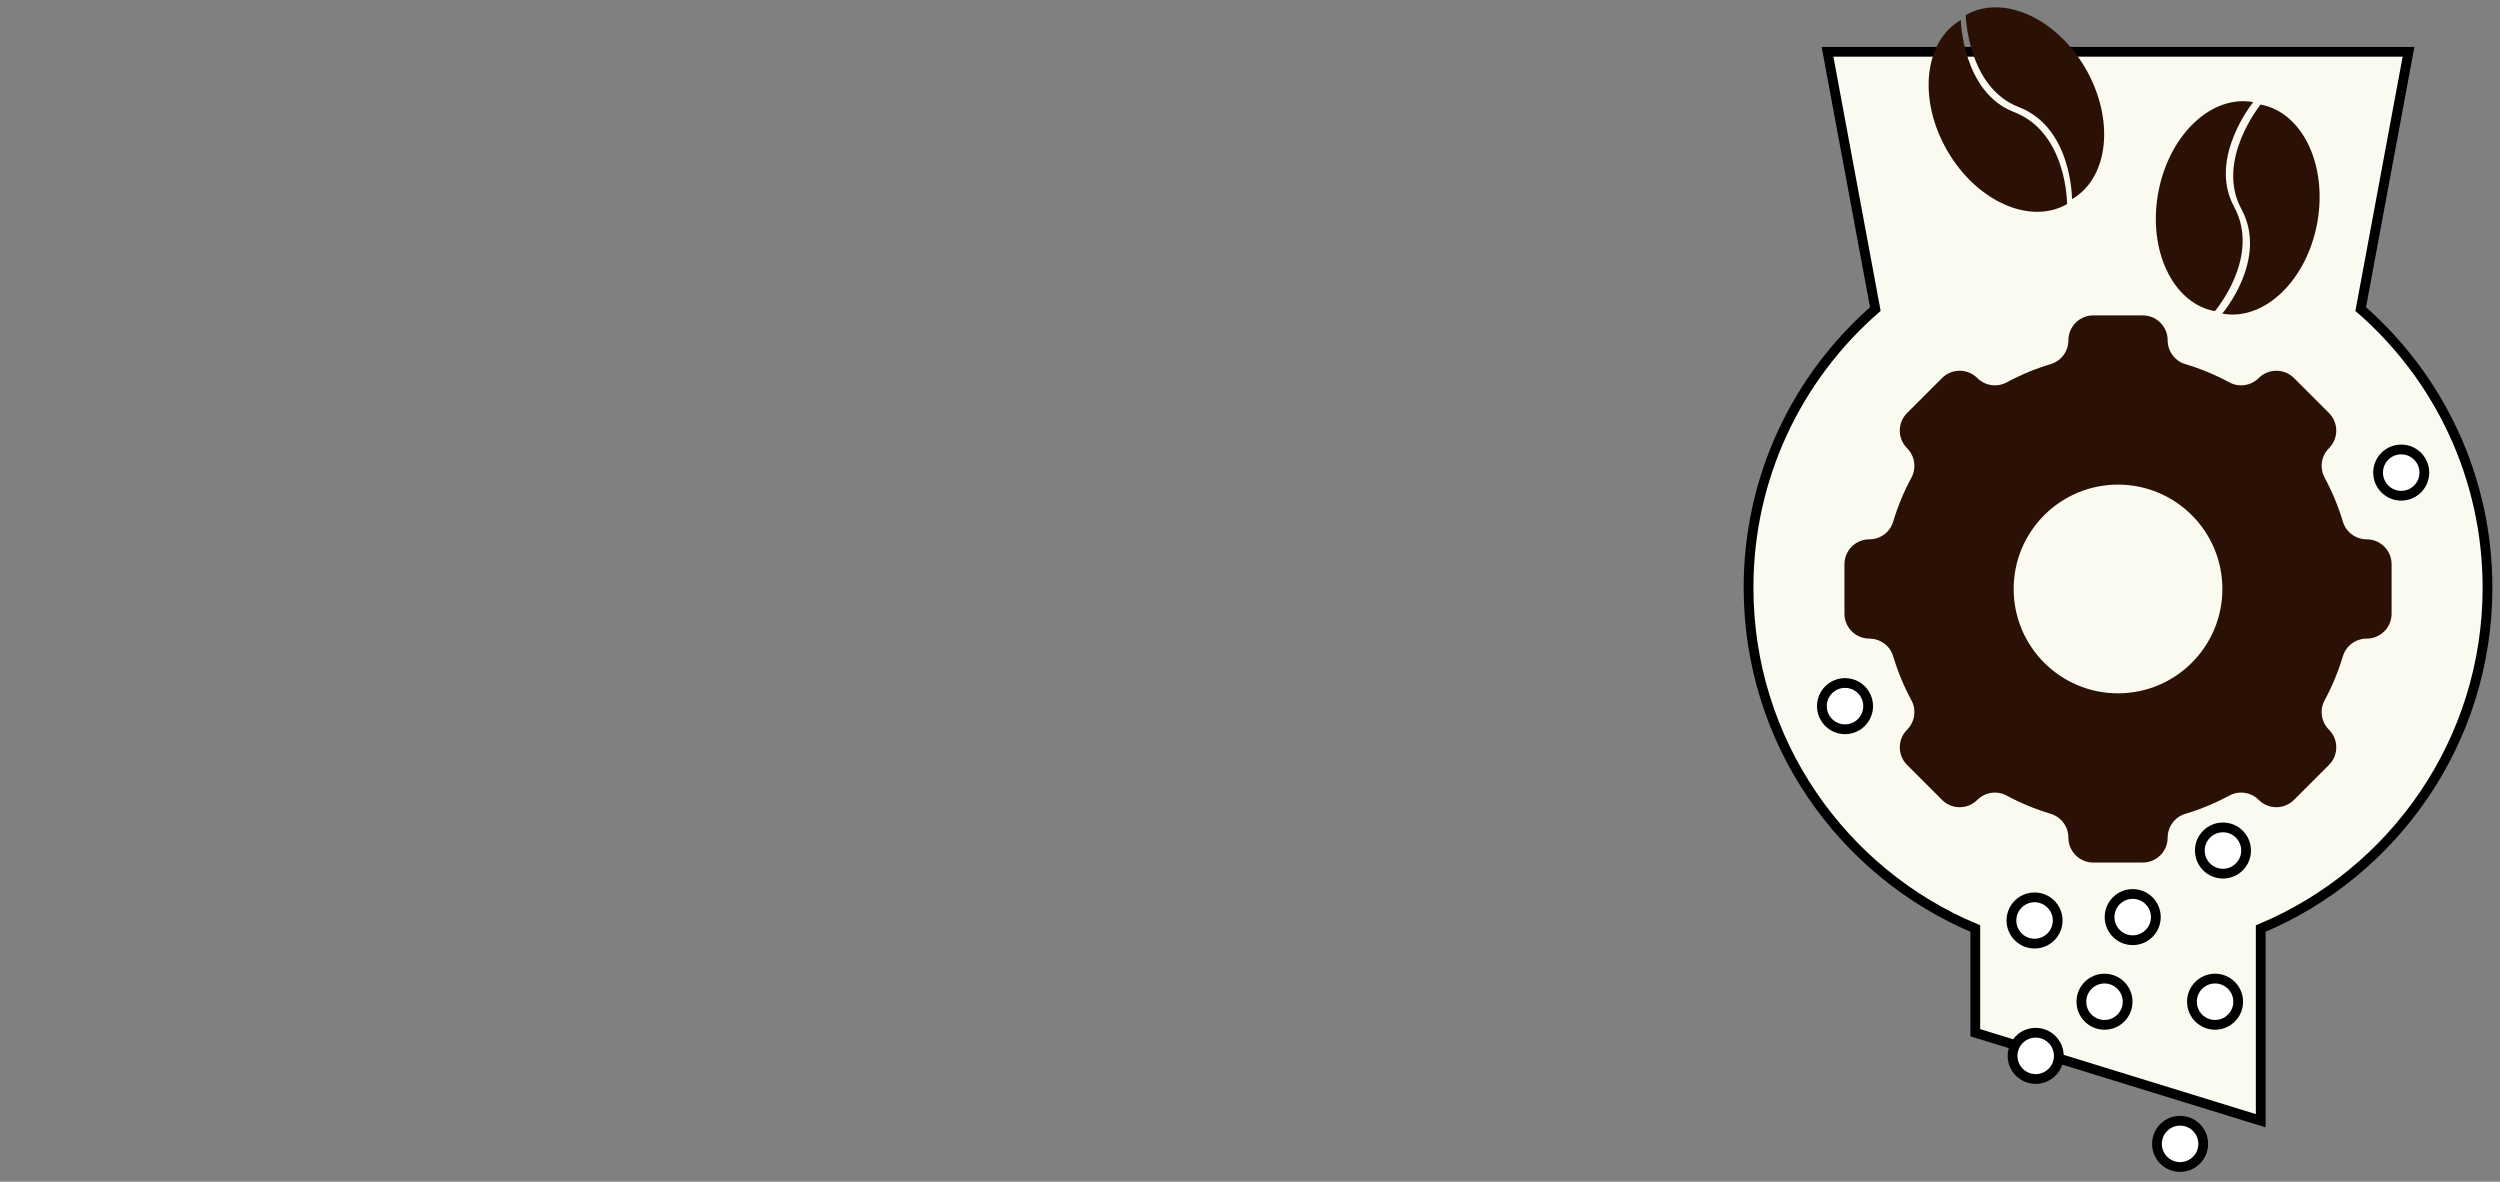 <?xml version="1.0" encoding="iso-8859-1"?>
<!-- Generator: Adobe Illustrator 25.2.0, SVG Export Plug-In . SVG Version: 6.00 Build 0)  -->
<svg version="1.1" id="Capa_1" xmlns="http://www.w3.org/2000/svg" xmlns:xlink="http://www.w3.org/1999/xlink" x="0px" y="0px"
	 viewBox="0 0 1024 484" style="enable-background:new 0 0 1024 484;" xml:space="preserve">
<rect x="0" y="0" width="1024" height="484" fill="#808080" stroke="none"/>
<path style="fill:#FAFAF0;stroke:#000000;stroke-width:4;stroke-miterlimit:10;" d="M1018.88,240.71
	c0-45.534-20.112-86.367-51.934-114.111l19.587-105.381H748.55l19.587,105.381c-31.822,27.744-51.934,68.577-51.934,114.111
	c0,62.859,38.326,116.763,92.883,139.63v42.669l116.912,36.044v-78.713C980.554,357.473,1018.88,303.569,1018.88,240.71z"/>
<path style="fill:#2B1006;" d="M969.399,220.91h-0.002c-4.493,0-8.472-2.935-9.759-7.24c-1.885-6.305-4.4-12.337-7.471-18.025
	c-2.139-3.962-1.415-8.858,1.769-12.042l0.007-0.007c3.984-3.984,3.984-10.444,0-14.428l-14.327-14.327
	c-3.984-3.984-10.444-3.984-14.428,0l-0.006,0.006c-3.184,3.184-8.081,3.908-12.042,1.769c-5.688-3.072-11.721-5.587-18.026-7.472
	c-4.305-1.287-7.24-5.266-7.24-9.759v0c0-5.634-4.568-10.202-10.202-10.202h-20.261c-5.634,0-10.202,4.568-10.202,10.202v0
	c0,4.493-2.935,8.472-7.24,9.759c-6.305,1.885-12.338,4.4-18.026,7.472c-3.962,2.139-8.859,1.415-12.042-1.769l-0.006-0.006
	c-3.984-3.984-10.444-3.984-14.428,0l-14.327,14.327c-3.984,3.984-3.984,10.444,0,14.428l0.007,0.007
	c3.184,3.184,3.908,8.08,1.769,12.042c-3.071,5.688-5.586,11.721-7.471,18.025c-1.287,4.305-5.266,7.24-9.759,7.24h-0.002
	c-5.634,0-10.202,4.568-10.202,10.202v20.261c0,5.634,4.568,10.202,10.202,10.202h0.002c4.493,0,8.472,2.935,9.759,7.24
	c1.885,6.305,4.4,12.337,7.471,18.025c2.139,3.962,1.415,8.858-1.769,12.042l-0.007,0.007c-3.984,3.984-3.984,10.444,0,14.428
	l14.327,14.327c3.984,3.984,10.444,3.984,14.428,0l0.006-0.006c3.184-3.184,8.081-3.908,12.042-1.769
	c5.688,3.072,11.721,5.587,18.026,7.472c4.305,1.287,7.24,5.266,7.24,9.759c0,5.634,4.568,10.202,10.202,10.202h20.261
	c5.634,0,10.202-4.568,10.202-10.202l0,0c0-4.493,2.935-8.472,7.24-9.759c6.305-1.885,12.338-4.4,18.026-7.472
	c3.962-2.139,8.859-1.415,12.042,1.769l0.006,0.006c3.984,3.984,10.444,3.984,14.428,0l14.327-14.327
	c3.984-3.984,3.984-10.444,0-14.428l-0.007-0.007c-3.184-3.184-3.908-8.08-1.769-12.042c3.071-5.688,5.586-11.721,7.471-18.025
	c1.287-4.305,5.266-7.24,9.759-7.24h0.002c5.634,0,10.202-4.568,10.202-10.202v-20.261
	C979.601,225.478,975.033,220.91,969.399,220.91z M867.541,283.987c-23.607,0-42.745-19.137-42.745-42.745
	s19.137-42.745,42.745-42.745c23.607,0,42.745,19.137,42.745,42.745S891.148,283.987,867.541,283.987z"/>
<path style="fill:#2B1006;" d="M824.911,45.888c-21.103-8.116-21.762-37.693-21.762-37.693c-15.099,8.718-17.596,32.66-5.578,53.478
	s34.002,30.626,49.102,21.909C846.673,83.581,846.767,54.294,824.911,45.888z"/>
<path style="fill:#2B1006;" d="M854.263,28.091C842.244,7.273,820.261-2.535,805.162,6.182c0,0,0.659,29.577,21.762,37.693
	c21.855,8.406,21.762,37.693,21.762,37.693C863.785,72.851,866.282,48.908,854.263,28.091z"/>
<path style="fill:#2B1006;" d="M915.064,84.641c-10.81-19.858,7.857-42.809,7.857-42.809c-17.149-3.147-34.568,13.467-38.907,37.11
	s6.045,45.361,23.193,48.508C907.207,127.45,926.26,105.207,915.064,84.641z"/>
<path style="fill:#2B1006;" d="M949.134,91.346c4.339-23.643-6.045-45.361-23.193-48.508c0,0-18.667,22.951-7.857,42.809
	c11.196,20.566-7.857,42.809-7.857,42.809C927.375,131.604,944.794,114.989,949.134,91.346z"/>
<circle style="fill:#FFFFFF;stroke:#000000;stroke-width:4;stroke-miterlimit:10;" cx="833.354" cy="377.031" r="9.473"/>
<circle style="fill:#FFFFFF;stroke:#000000;stroke-width:4;stroke-miterlimit:10;" cx="907.29" cy="410.302" r="9.473"/>
<circle style="fill:#FFFFFF;stroke:#000000;stroke-width:4;stroke-miterlimit:10;" cx="910.525" cy="348.38" r="9.473"/>
<circle style="fill:#FFFFFF;stroke:#000000;stroke-width:4;stroke-miterlimit:10;" cx="862.004" cy="410.302" r="9.473"/>
<circle style="fill:#FFFFFF;stroke:#000000;stroke-width:4;stroke-miterlimit:10;" cx="833.816" cy="432.483" r="9.473"/>
<circle style="fill:#FFFFFF;stroke:#000000;stroke-width:4;stroke-miterlimit:10;" cx="892.965" cy="468.527" r="9.473"/>
<circle style="fill:#FFFFFF;stroke:#000000;stroke-width:4;stroke-miterlimit:10;" cx="755.72" cy="289.231" r="9.473"/>
<circle style="fill:#FFFFFF;stroke:#000000;stroke-width:4;stroke-miterlimit:10;" cx="983.537" cy="193.576" r="9.473"/>
<circle style="fill:#FFFFFF;stroke:#000000;stroke-width:4;stroke-miterlimit:10;" cx="873.557" cy="375.644" r="9.473"/>
<g>
</g>
<g>
</g>
<g>
</g>
<g>
</g>
<g>
</g>
<g>
</g>
<g>
</g>
<g>
</g>
<g>
</g>
<g>
</g>
<g>
</g>
<g>
</g>
<g>
</g>
<g>
</g>
<g>
</g>
</svg>
